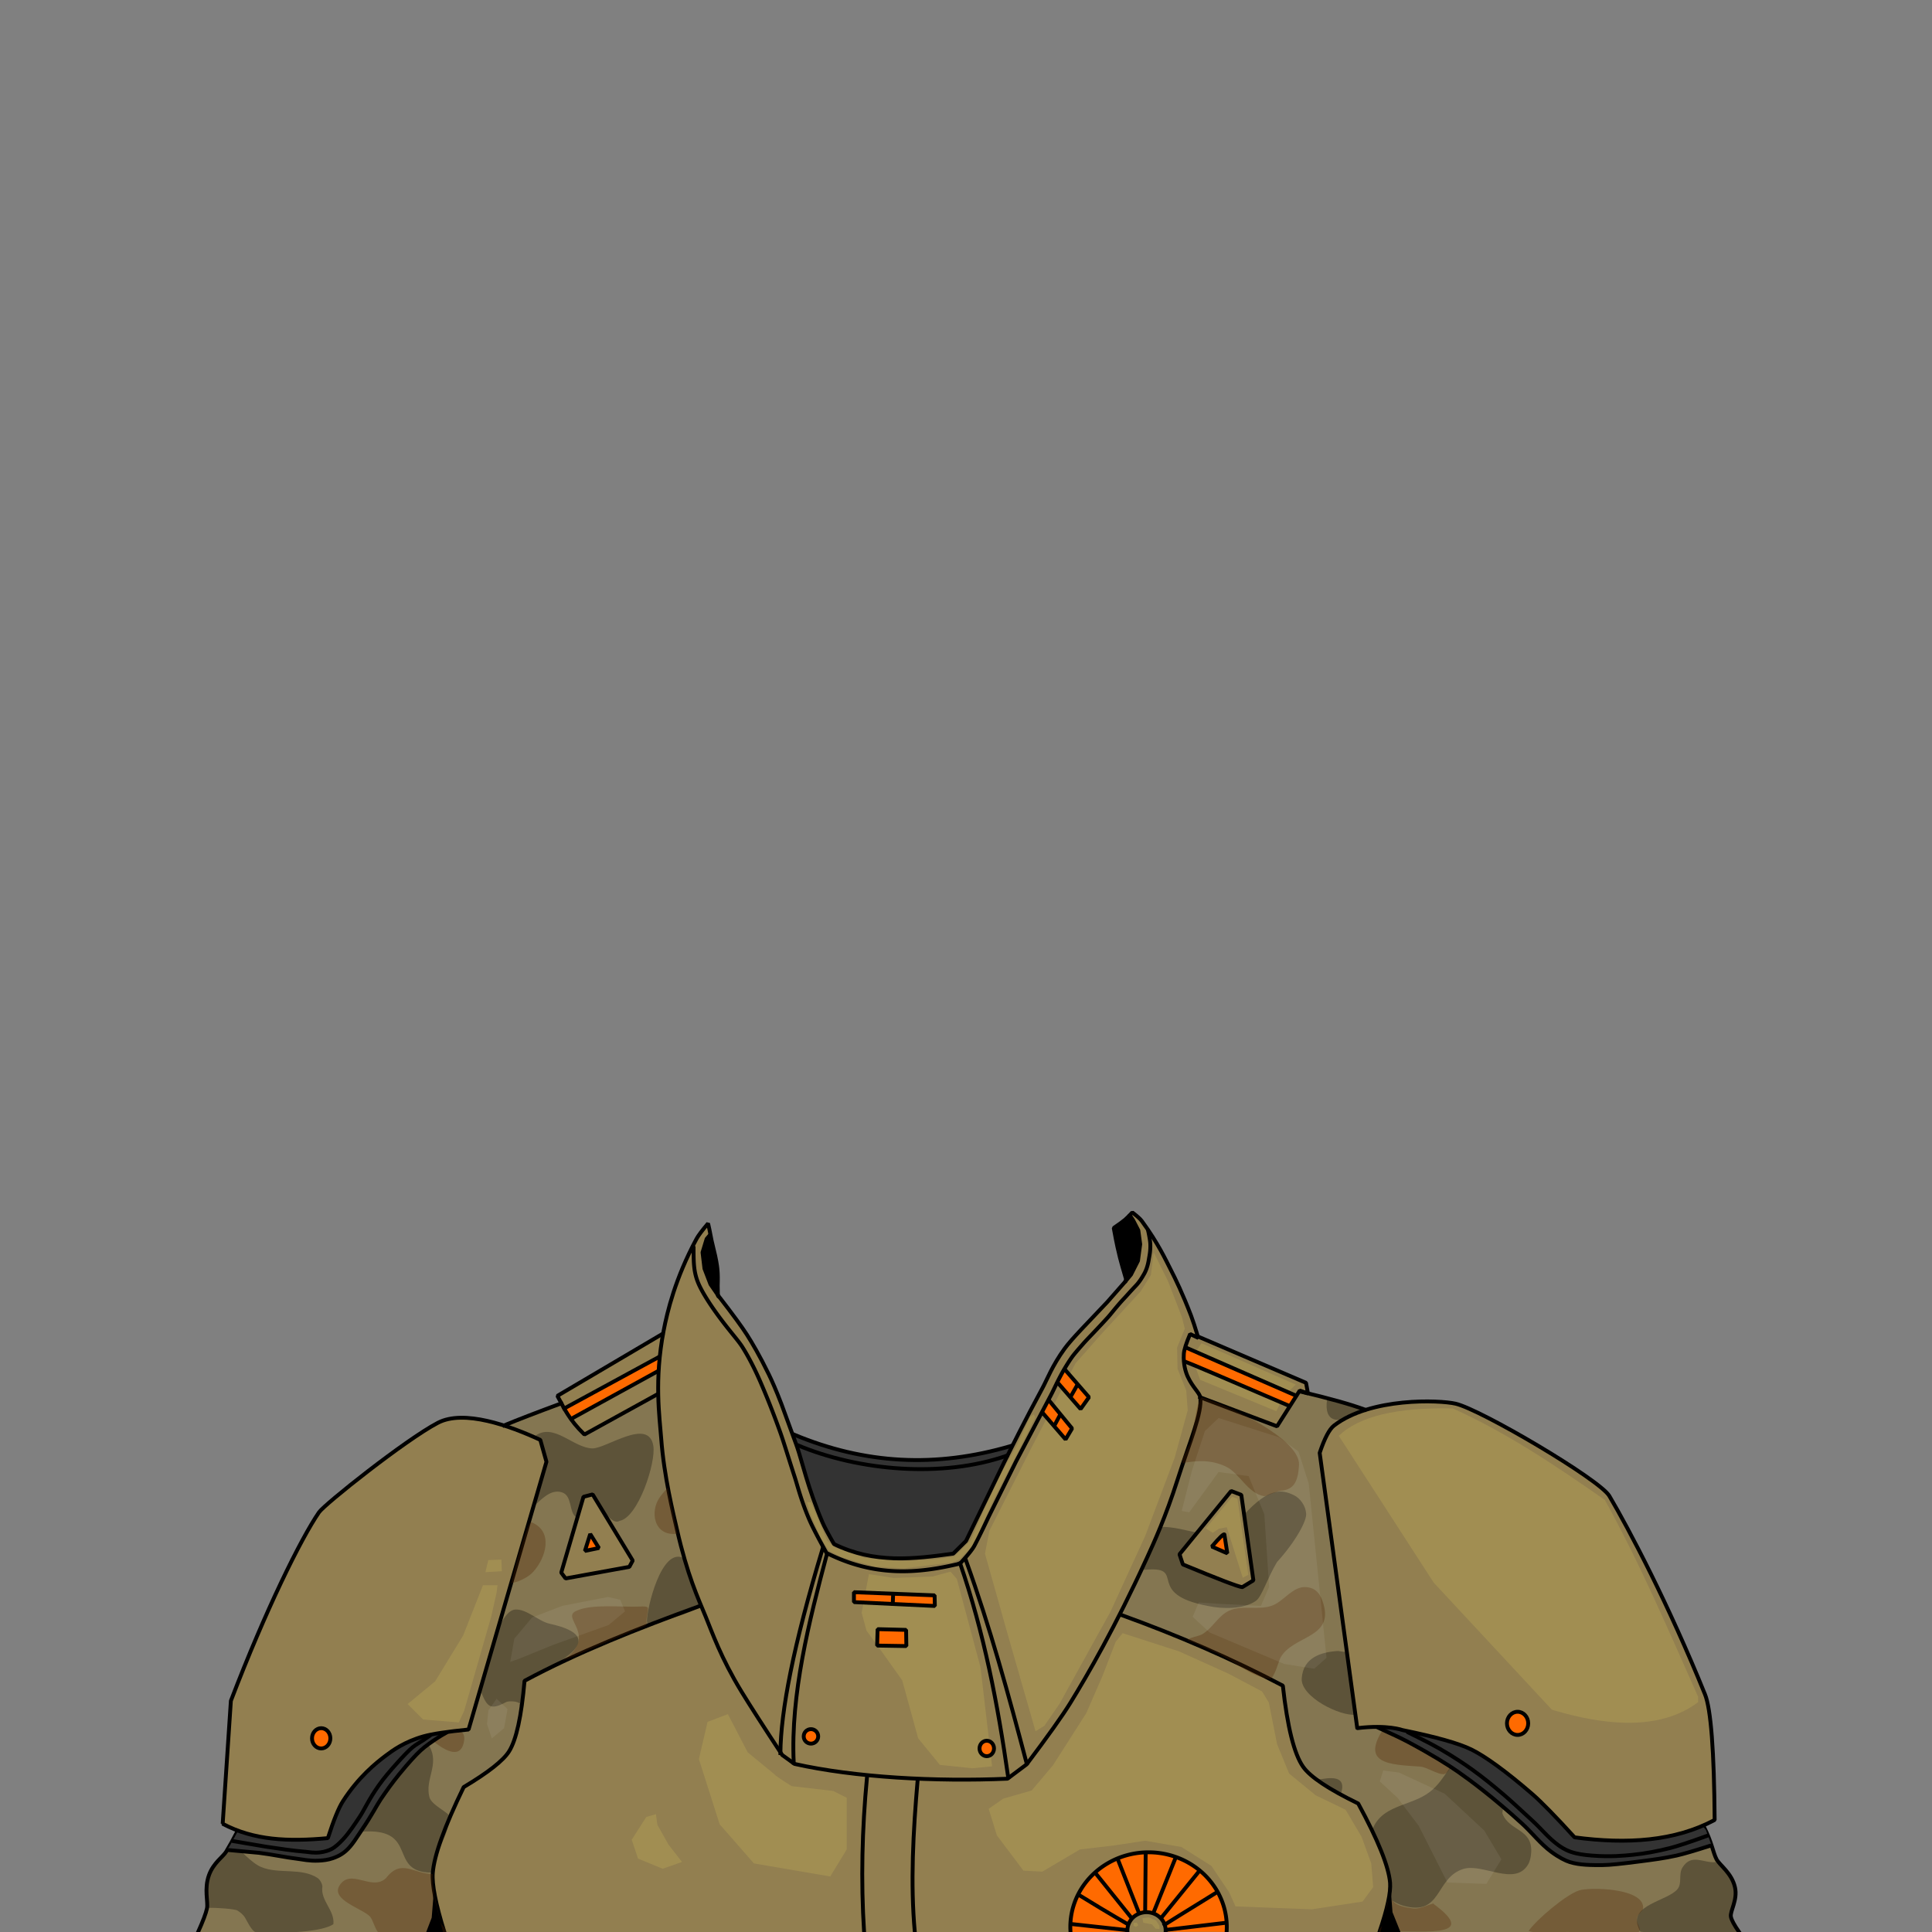 <svg xmlns="http://www.w3.org/2000/svg" width="2666.667" height="2666.667" viewBox="0 0 2000 2000" xmlns:v="https://vecta.io/nano"><rect x="0" y="0" width="2000" height="2000" fill="#808080" stroke="none"/><style><![CDATA[.B{stroke-linejoin:bevel}.C{fill:#ff6a00}.D{fill-rule:evenodd}.E{stroke-linecap:square}.F{fill-opacity:.31}.G{fill-opacity:.298}.H{fill:#927f50}.I{fill:#522503}.J{stroke-width:4}.K{fill-opacity:.141}]]></style><path fill="#333" d="M816.25 1482c99.321 43.481 170.838 33.151 239 12.25l-50 133.5c-49.178 1.46-98.398 2.174-148.5-13-5.804 1.536-19.304-42.714-40.5-132.75z" class="D"/><path fill="#847651" d="M205.213 2000.62c5.05-11.197 8.114-19.312 9.192-24.343 1.438-6.713-3.172-20.038 2.121-34.648 4.55-12.56 14.59-18.962 17.678-24.042 6.119-10.068 14.84-27.745 26.163-53.033l256.68-386.788 66.468-24.749 115.259-35.355 154.856 245.366h161.927l237.586-248.194 90.51 25.456 75.66 19.799 325.98 402.344c8.45 11.934 14.1 20.655 16.97 26.163 8.5 16.342 11.18 29.78 14.85 36.769 3.21 6.118 15.75 14.205 19.09 28.991 2.95 13.078-5.27 24.659-4.24 30.406.6 3.367 3.43 8.653 8.48 15.858"/><use href="#B" class="H"/><path d="M1433.624 1787.365c-26.465 38.613 4.143 39.281 36.443 41.396 7.053.462 18.826 8.815 24.933 7.739 4.656-.82 10.909-13.981 14.75-17.25 3.743-3.186 13.595-3.908 12.125-8.598-2.544-8.121-43.171-14.053-50.837-16.383-11.062-3.363-27.133-7.584-38.556-5.639" class="D F I"/><g class="H"><use href="#C"/><path d="M459.716 1999.891c-8.903-28.716-12.903-49.049-12-61 1.374-18.18 12.041-47.846 32-89 25.353-15.123 41.019-27.457 47-37 7.472-11.922 12.805-36.256 16-73 53.447-28.754 119.544-54.642 181.034-77.141C999.197 1684.174 925.409 1903.905 931 2000m-9.64 0c-107.862-237.922 239.738-328.245 240.77-327.869 56.296 20.468 112.933 45.005 165.586 72.76 4.696 42.798 11.696 70.798 21 84 7.361 10.446 26.361 23.113 57 38 20.563 37.827 31.563 65.16 33 82 .848 9.94-2.819 26.94-11 51"/><path d="M732.716 1266.391c-6.126 7.184-10.126 12.517-12 16-22.059 41.001-30.232 75.416-34 94.999-9.884 51.371-4.186 89.18-2.521 111.667 2.9 39.163 12.505 77.636 16.263 94.046 11.035 48.183 21.726 70.716 29.757 90.288 6.614 16.117 15.898 42.872 37 77.5 8.689 14.258 22.78 36.194 42.272 65.807l12.728 9.193c62.609 14.006 145.939 18.537 220.482 15.305l19.799-14.849c21.997-29.158 37.082-50.371 45.255-63.639 17.745-28.808 46.302-78.089 79.196-149.907 7.261-15.853 19.422-42.462 31.82-81.317 12.511-39.21 25.67-69.031 23.448-85.093-.632-4.573-7.922-10.388-13-21.5-1.915-4.191-4.748-12.715-4-23.5.289-4.171 2.456-11.004 6.5-20.5l8.5 4c-3.272-10.821-5.772-18.488-7.5-23-8.657-22.605-16.247-38.285-21-47.5-5.375-10.422-12.871-27.177-30-50.5-1.551-2.112-4.816-5.074-9.794-8.886-3.359 3.587-5.834 6.062-7.424 7.425-2.222 1.904-6.17 4.791-11.844 8.662l2.298 12.198c.752 3.654 1.934 9.77 4.066 18.208 1.115 4.415 3.177 11.722 6.187 21.92v2.475l-19.269 21.92c-21.047 22.373-36.535 37.748-44.194 48.26-12.625 17.326-18.224 32.178-22.628 40.305-19.37 35.747-32.152 61.846-39.951 77.428l-28.991 59.751-10.456 21.566-13.233 13.082c-40.685 5.591-81.4 10.593-123.39-9.9-6.008-10.389-10.015-17.931-12.02-22.627-15.191-35.575-21.007-63.146-26.517-78.843l-15.91-43.487c-5.582-14.586-10.158-24.756-13.081-30.759-9.557-19.627-17.6-33.13-22.628-41.012-5.078-7.961-14.389-20.688-27.931-38.184l-2.121-2.121-.177-10.43c-.022-2.616.302-6.992 0-13.082-.276-5.559-1.023-9.493-1.414-11.844-.775-4.656-1.67-7.926-2.121-9.9l-2.828-12.021c-.502-2.324-1.226-6.223-2.298-11.667l-1.33-5.939z"/></g><path d="M735.5 1280.125l5 19.5 2.875 12.625-.375 22.25-.875 4.375-8.5-13.625-5-14.5-1.375-14.75 3.375-12.375c0-.083 1.625-1.25 4.875-3.5zm433.25-21l-7.75 6.375-7.75 5.75 2.25 14.875 6.125 24.375 4.375 13.375 4.375-4.25 7.125-13 1.875-12.75-.25-16.625-3.875-9.75-6.5-8.375z" class="D"/><g class="H"><path d="M687 1379.25l-110.284 65.641 28 40 77.534-42.391m547.5-64.5l121.966 53.391 2 11-8.5-3-23.5 37-77.466-28.891c-15.739-15.137-19.982-31.71-28.5-47.75"/><use href="#D"/><use href="#E"/></g><g class="D"><path d="M1385.929 1486.338l98.288 152.028 122.329 131.522c73.701 22.121 120.211 15.353 151.321-7.778v-5.657c-30.361-67.883-59.002-135.765-96.52-203.647-51.064-35.723-102.55-70.181-157.331-94.752-57.761-1.344-97.123 8.084-118.087 28.284zm-142.128-95.812c3.064 1.414 35.591 15.674 97.581 42.78l-12.021 11.314-8.132 16.263-78.842-32.527-8.485-23.335 9.899-14.496zm-49.498-94.046l-2.828 23.334-10.607 16.971-40.658 44.194-26.87 30.406-18.385 35.002-27.931 53.74-42.78 84.499-4.596 23.688L1043.5 1693l28.474 99.162 9.192-5.657 15.556-22.627 52.777-95.378 36-78.5 30.5-81 13.5-49-1.5-20.5-9-22.5-.5-22 8-19.5-3-12-14.5-37.5-14.697-29.52zM899.5 1629.5l25.5 4 40.5-1.5 18.5-5 6.5 7.5 24.5 91.5 12 102.5-20.5 2-33.5-3.5-22.5-27.5-16.5-60-23.5-33L897 1688l-5-18.5 7.5-40zm262.63 61.192l58.37 18.808 51 23 35 18.5 7 11.5 8.5 43 12.5 30.5 27.5 22.5 31 15 16.5 28 10 27.5 2 24.5-11 15-52.5 8-79-3-6.5-14.5-18.5-27.5-31-19.5-37.5-6.5-33 5-34.5 4-39 23-19.5-1-27.5-36.5-8.5-27.5 15-10.5 29.5-8.5 22-26 34.5-54 17-39 13.5-35 7.13-8.808zM819.5 1849l43 5 14 7v53.5l-17 28-79-13.5-35.5-40.5-21.5-67.5 9-38.5 21-8L774 1814l28 23c0 .667 5.833 4.667 17.5 12zM669 1881l-15 23.5 6.5 19.5 25.5 10.5 20-7-14-18-11.5-20.5-1.5-11-10 3zm-169-240l-20.5 52-29 47.5L422 1764l16 16 37 3 5.5-12 28-97.5 5.5-24.5 1-8h-15zm2.5-13.5l17-1-.5-12-13.5.5-3 12.5zm773-78l5.5 2 11.25 78.75-5.75 3L1270 1581l-8.25 1.5-6.25 4.25-7.25-4.5 27.25-32.75zm-92.864 436.233l6.541-.884 7.425 3.182 3.535 5.303.177 3.536-4.066-.353-3.712-4.419-9.016-1.768-.884-4.596zm-5.834 4.596l1.591 2.652-2.652 1.768-2.298-1.414v-2.828l3.359-.177z" fill="#ffea5e" class="K"/><path d="M440.428 1795.383c6.731 6.301 34.222 31.715 39.556 9.018 4.507-19.179-15.788-12.232-26.904-10.841-1.391.174-13.858 1.779-10.71 3.427" class="F I"/><path d="M605.75 1604.75l5.625-15.875 8.125 13.875c-.083 0-4.667.667-13.75 2zm-20.625-147.875l.125 4.25 4 5.75 3.625 1.25 88.75-49 .75-14.125-97.25 51.875z" class="C"/><path d="M368.779 1896.659c61.998-7.035 36.191 33.635 67.553 40.753 2.036.462 9.633 1.861 11.269.224.413-.414.258-2.793.364-3.438 2.302-14.109 19.157-41.204 17.206-53.936-.629-4.1-18.448-11.459-20.64-19.852-4.896-18.751 10.723-33.761-.02-52.75-1.387-2.452-5.39-8.989-8.704-8.989-22.822-1.551-92.813 64.185-90.737 94.757 4.574 5.969 18.703 1.184 24.921 3.627" class="G"/><path d="M1078.25 1461.875l6.625-12 25 28.125-7 11.375-24.625-27.5zm15.875-31.25l24.375 27.25 8.75-11.75-25.875-29.375-7.25 13.875z" class="C"/><path d="M240.293 1908.253c8.394 6.429 19.759 20.239 30.192 24.544 18.475 7.624 41.641.094 58.673 11.57 1.396.941 4.111 4.483 4.596 8.308-2.374 14.904 13.01 24.79 11.352 39.248-11.24 7.671-47.362 9.989-80.943 8.044-3.79-1.536-8.355-11.146-10.401-14.627-1.911-3.254-4.784-5.575-8.013-7.591-2.662-1.661-21.81-3.028-30-2.75-2.402-9.68.501-32.666 2.75-37.25" class="G"/><path d="M1255.25 1601l14.375 6.625-2.25-18.375-2.5.75-9.625 11zM1226 1409.375l108.875 46.75 7.375-11-115.875-50.25-.875 8.5.5 6z" class="C"/><path d="M1420.057 1895.697c9.408-27.978 40.193-25.252 60.184-40.787 17.898-13.908 19.792-33.74 43.509-43.16 18.507 9.63 24.369 15.873 36.94 23.497.314 18.661-6.075 40.302-5.363 42.18 6.916 18.247 31.108 15.454 29.768 39.979-.227 4.146-1.064 9.03-3.191 12.651-13.611 23.167-46.88-1.465-66.967 4.641-29.592 8.994-21.852 49.867-62.807 37.916-3.84-1.12-9.707-3.959-14.405-7.563-2.825-2.168 1.7-23.543.354-24.749" class="G"/><path d="M1108.25 2000l.25-17.75 9.25-23.87 9.13-13.88 16.25-13.75 24.25-10.62 29.37-2.5 31.5 9 16.13 11.37 12.25 13.88 9 16.75 4.12 17 .63 14.37-.05-.02-.12-.01-.2-.02-.29-.01-.37-.01-.45-.02-.53-.01-.61-.01-.69-.01-.78-.01-.86-.01-.94-.01-1.02-.01-1.1-.01-1.19-.01-1.26-.01-1.35-.01h-1.43l-1.51-.01-1.59-.01h-1.68l-1.76-.01h-1.83l-1.92-.01h-2-2.09-2.16l-2.25-.01h-2.33-2.41-2.49-2.57-2.66-2.74-2.81l-2.9.01h-2.99-3.06-3.14l-2.01.01-.11-4.64-3-6.75-4.63-5.5-8.62-3.63-8.63.63-6.5 3.5-6.62 9.12-.74 7.34-3.26.01-4.21.01-4.29.01-4.37.01-4.45.01-4.53.01-4.62.01-4.7.02-4.78.01-4.86.01-4.94.02-5.02.01-5.11.02" class="C"/></g><path d="M883.95 1648.17l83.5 3.25.25 11-83.75-4v-10.25z" class="C"/><use href="#F" class="C"/><ellipse rx="11" ry="12" cx="1570.95" cy="1783.92" class="C"/><ellipse rx="9.5" ry="10.5" cx="332.45" cy="1799.42" class="C"/><ellipse rx="7.5" ry="8" cx="1021.45" cy="1809.92" class="C"/><circle r="7.5" cx="839.45" cy="1797.42" class="C"/><path d="M205.061 2000c5.05-11.198 8.114-19.312 9.192-24.344 1.438-6.712-3.172-20.038 2.121-34.648 4.55-12.56 14.59-18.961 17.678-24.042 3.685-6.063 7.574-13.075 11.667-21.036M522 1475.5c14.209-5.88 33.898-13.463 59.065-22.749m765.976-12.021c28.96 6.811 50.94 12.985 65.96 18.52m350.52 431.2c8.5 16.342 9.77 27.306 13.44 34.295 3.21 6.117 15.75 14.204 19.09 28.991 2.95 13.077-5.27 24.658-4.24 30.406.6 3.367 3.43 8.653 8.48 15.858M821.75 1485c73.444 30.661 146.917 34.762 224.988 11.808" fill="none" stroke="#000" class="B E J"/><path d="M235.5 1914.5l16.625 1.375 28.773 3.743 29.345 4.773 18.915 1.591 14.142-2.122 9.016-3.005 10.783-9.723 13.259-19.445 24.218-38.891 14.496-17.678 16.086-19.092 15.557-13.081 13.435-8.662-22.097 3.536-22.451 8.839-25.279 16.971-23.158 23.511-14.142 19.976-10.076 23.865-4.066 11.667-4.243 1.238-38.714.53-21.567-1.945-20.86-4.773-5.748-2.322-2.5 2-6.5 11.875-3.25 5.25zm1193.916-126.227l29.875 15.733 24.572 14.142 24.042 14.672 24.925 18.208 20.86 16.617 21.213 18.562 16.971 17.855 13.965 12.904 10.076 6.364 12.728 5.304 15.91 1.767 20.153.177 28.107-3.182 30.583-3.889 30.104-8.007 18.125-5.75-5.75-15.5-3.75-4.625-12.875 5.5-22.625 6.625-35.625 3.5-28.5-.375-31.75-2.375-11.25-12.875-28.75-28.75-31.125-25.5-30.375-21.625-30.75-12.25-34.75-8.375-24.5-4.75c-.083 0-3.361-.034-9.834-.102z" fill="#333" class="D"/><g fill="none" stroke="#000" class="B J"><use href="#B" x="0.284" y="0.109"/><use href="#C" x="0.284" y="0.109"/><path d="M460 2000c-8.903-28.716-12.903-49.049-12-61 1.374-18.18 12.041-47.846 32-89 25.353-15.123 41.019-27.457 47-37 7.472-11.922 12.805-36.256 16-73 55.177-29.685 117.137-54.094 180.724-77.238M1161.25 1672c57.388 20.724 113.132 44.736 166.75 73 4.696 42.798 11.696 70.798 21 84 7.361 10.446 26.361 23.113 57 38 20.563 37.827 31.563 65.16 33 82 .848 9.94-2.819 26.94-11 51" class="E"/><path d="M733 1266.5c-6.126 7.184-10.126 12.517-12 16-22.059 41.001-30.232 75.416-34 94.999-9.884 51.371-4.186 89.18-2.521 111.667 2.9 39.163 12.505 77.636 16.263 94.046 11.035 48.183 21.726 70.716 29.757 90.288 6.614 16.117 15.898 42.872 37 77.5 8.689 14.258 22.78 36.194 42.272 65.807l12.728 9.193c62.609 14.006 145.939 18.537 220.482 15.305l19.799-14.849c21.997-29.158 37.082-50.371 45.255-63.639 17.745-28.808 46.302-78.089 79.196-149.907 7.261-15.853 19.422-42.462 31.82-81.317 12.511-39.21 25.67-69.031 23.448-85.093-.632-4.573-7.922-10.388-13-21.5-1.915-4.191-4.748-12.715-4-23.5.289-4.171 2.456-11.004 6.5-20.5l8.5 4c-3.272-10.821-5.772-18.488-7.5-23-8.657-22.605-16.247-38.285-21-47.5-5.375-10.422-12.871-27.177-30-50.5-1.551-2.112-4.816-5.074-9.794-8.886-3.359 3.587-5.834 6.062-7.424 7.425-2.222 1.904-6.17 4.791-11.844 8.662l2.298 12.198c.752 3.654 1.934 9.77 4.066 18.208 1.115 4.415 3.177 11.722 6.187 21.92v2.475l-19.269 21.92c-21.047 22.373-36.535 37.748-44.194 48.26-12.625 17.326-18.224 32.178-22.628 40.305-19.37 35.747-32.152 61.846-39.951 77.428l-28.991 59.751-10.456 21.566-13.233 13.082c-40.685 5.591-81.4 10.593-123.39-9.9-6.008-10.389-10.015-17.931-12.02-22.627-15.191-35.575-21.007-63.146-26.517-78.843l-15.91-43.487c-5.582-14.586-10.158-24.756-13.081-30.759-9.557-19.627-17.6-33.13-22.628-41.012-5.078-7.961-14.389-20.688-27.931-38.184l-2.121-2.121-.177-10.43c-.022-2.616.302-6.992 0-13.082-.276-5.559-1.023-9.493-1.414-11.844-.775-4.656-1.67-7.926-2.121-9.9l-2.828-12.021c-.502-2.324-1.226-6.223-2.298-11.667L733 1266.5z"/><path d="M685.5 1381L577 1445c6.825 12.581 12.143 24.71 28 40l75.25-41.5m559.75-60l112 48 2 11-8.5-3-23.5 37-79.5-30" class="E"/><use href="#D" x="0.284" y="0.109"/><path d="M605.5 1605.5l5.5-17.5 9 14.5-14.5 3z"/><use href="#E" x="0.284" y="0.109"/><path d="M1254.5 1601l16 7-3-19.5c-.667-1-5 3.167-13 12.5z"/><path d="M897.5 1840c-5.084 53.333-6.398 106.667-3 160m55.5-158c-4.719 54.154-7.625 107.583-3 158" class="E"/></g><g class="D"><path d="M538.123 1766.592c2.957-5.873-11.411-6.069-13.935-4.726-16.982 9.033-19.938 5.508-26.938-12.365 6.836-22.982 17.625-81.366 35.885-83.286 12.037-.931 24.057 12.076 35.907 14.678 64.342 14.132 9.399 40.624-24.292 58.357-2.653 7.871-4.339 18.857-7.092 25.417M672 1683.5c-1.228.321-2.294-4.248-2.294-5.513 0-13.181 15.068-77.021 38.044-64.987 4.044 8.989 13.51 41.522 17.5 48.75-6.773 7.242-29.283 13.341-39.25 16.25m-126.25-143.25c1.076 1.439-9.291 26.35-8.447 25.632 8.106-6.899 18.009-19.275 30.212-15.589 11.577 3.496 6.922 21.462 15.51 26.229 2.381 1.322 2.545-21.418 6.844-21.22 3.126.144 6.608-4.38 10.43-1.061 8.266 10.679 18.327 30.718 27.115 25.65 19.183-3.437 37.759-60.239 34.917-77.655-4.865-29.814-48.785 2.938-63.13 2.647-19.705-.399-40.086-27.223-59.313-12.822 4.116 3.38 10.599 12.374 11.112 27.94m633.75 70.999c3.951.21-2.77-4.703 3.242-4.841 12.791-.294 25.09 3.601 37.041 5.885-2.586 5.013-17.157 21.262-15.562 22.654.386 2.843.338 8.054 1.945 10.076 7.039 2.769 45.352 19.24 60.988 23.688 4.946-3.693 6.297-3.569 10.607-7.071 2.365-3.924-8.966-64.148-9.011-68.141 25.442-27.652 38.625-26.238 51.562-19.885 6.649 3.265 12.055 11.244 12.521 18.769 1.119 6.616-9.857 28.052-30.083 50.366-10.209 16.905-15.657 35.899-21.94 40.249-12.619 8.872-35.205 8.401-49.559 5.259-66.025-12.557-21.819-40.898-63.413-37.607-4.174.508-3.874-.002-5.338-2.651 4.793-10.119 6.632-12.374 10-19.75 2.295-3.296 6.271-13.063 4-9.75m178.063-144.335c-3.696 25.168 12.631 24.683 26.966 16.357 21.096-8.099-1.716-10.886-13.072-13.538-2.541-.772-13.361-3.218-12.723-1.822m10.178 259.676c-17.934 1.065-36.122 6.93-37.603 28.36-1.328 19.221 40.067 39.585 55.871 37.567-3.305-21.637-4.273-30.881-7.18-46.765-.341-5.175-2.082-20.885-1.5-17.75m-31.317 131.963c13.035-2.299 31.954-5.757 24.349 15.554-.366 1.026-14.966-7.618-12.99-6.104m401.429 75.796c-12.74 1.276-25.094-9.529-34.534 5.535-4.356 6.952-.092 16.312-5.17 22.413-10.199 12.255-50.27 16.208-40.511 39.464.593 1.412 1.165 4.428 2.948 4.606 27.803 2.784 71.985 6.948 99.158.722.7-.16.328-1.131.283-1.616-.539-5.809-6.863-10.116-6.646-16.583.372-11.068 7.965-22.511 2.5-33.75-4.496-9.246-10.674-18.236-20.371-21.41" class="G"/><g class="I F"><path d="M448 1940c-19.7.101-32.491-16.553-48.508 4.339-14.737 13.738-36.458-10.887-48.038 7.511-9.366 14.88 23.753 23.938 31.416 32.013 3.317 3.495 5.779 14.601 8.911 16.505 10.975 6.672 54.159 1.403 67.574.365.294-.023 1.745.136 1.914-.049 2.925-3.201-4.722-7.481-5.655-11.716-2.901-13.165-5.945-26.082-7.74-39.451m133.898-230.01c39.344-26.342-2.371-44.647 14.849-51.972 16.135-7.629 48.184-3.49 66.577-4.468 1.35-.072 6.865-.445 7.483 1.434.697 2.119-1.614 9.98-1.404 13.287.162 2.549.611 3.67-1.414 5.48-21.167 8.339-49.313 20.459-74.6 31.82m-64.727-75.916c-2.683.489 5.358-1.156 7.883-2.188 5.822-2.378 11.287-5.163 15.565-9.845 13.243-14.491 21.492-42.154-2.256-51.483-3.226-1.267-16.034 43.846-17.25 49.539-.569 2.665-4.357 16.145-2.799 14.487m162.565-99.635c-.547-1.63-8.053 8.252-8.854 9.334-11.283 15.251-6.413 41.591 17.679 38.284.327-.045-9.183-42.016-9.511-47.035m533.385-26.259c15.559-2.483 28.656-3.262 43.783 3.67 14.446 6.62 22.892 28.196 40.013 30.797 2.37.36 12.957-5.388 17.165-5.663 14.123-.925 17.962-10.601 18.821-26.69 1.411-26.419-70.489-60.246-95.048-67.988-.516-.163-5.57-2.15-5.684-2.042-6.519 6.165-7.732 37.298-11.853 47.181-1.578 3.786-10.059 16.957-7.74 20.904.31.528.702.815 1.028.122m3.619 183.143c2.389-2.795 11.98-3.944 15.622-6.125 10.977-6.574 16.515-19.387 28.16-24.526 13.203-5.826 29.656.027 43.811-4.959 12.165-4.284 21.436-20.177 35.215-19.251 10.912.733 15.328 7.723 18.193 17.477 10.467 35.635-31.452 32.578-44.354 55.324-1.997 3.521-6.804 22.573-11.224 22.241-18.033-1.354-39.323-20.052-56.007-27.151-6.588-2.804-12.888-6.087-19.364-8.945-2.322-1.025-9.408-3.538-8.568-3.379m351.845 300.463c8.127-11.857 38.359-37.313 52.065-41.979 10.844-3.692 68.704-2.8 66.489 18.887-.326 3.19-7.263 5.561-6.43 12.118.559 4.401 5.272 9.302 1.75 12-1.129.865-10.874.226-13 0h-53.75c-10.098-.239-19.678.371-31.25 0-1.746.152-11.557-.11-11.5 0"/><path d="M1482.75 1970c55.28 39.883-21.31 26.45-49.402 30.214-.688-.016-4.491.59-4.884.219-3.02-2.856 3.947-7.394 5.055-11.4.865-3.128.347-18.136 3.73-21.032 7.468-4.014-.206 4.383 24.75 7.5 9.037 1.83 20.64-6.723 23.414-4.455"/></g></g><g fill="none" stroke="#000" class="J"><g class="B E"><path d="M1269.768 2000.102c2.105-28.91-12.929-56.511-38.937-71.487s-58.615-14.807-84.451.438-40.554 43.001-38.12 71.887m98.371-1.238c.515-7.07-3.162-13.821-9.523-17.483a20.63 20.63 0 0 0-20.654.107c-6.319 3.728-9.918 10.517-9.323 17.581M718 1292c-.06 8.261.123 14.481.55 18.658.396 3.879 1.215 10.826 4.95 19.092 3.429 7.591 10.413 19.338 21.791 34.612 10.466 14.051 18.967 23.388 22.981 29.698 4.631 7.28 11.813 19.877 19.799 38.537 4.271 9.979 11.284 26.706 19.799 50.558 3.246 9.094 7.879 24.518 14.849 45.962 2.84 8.74 6.474 23.809 14.849 43.487 3.076 7.227 9.086 18.894 18.031 35.002 50.071 25.204 94.774 21.422 138.24 10.96 7.929-8.526 12.9-14.716 14.911-18.567 6.709-12.847 12.121-24.494 14.75-30l28.321-57.145 36.063-68.589c4.168-7.748 9.655-21.68 21.213-38.538 2.177-3.174 6.407-8.09 12.374-14.849 4.932-5.586 13.765-14.344 25.456-27.224 3.571-3.934 8.832-11.131 17.324-20.153 2.295-2.437 6.352-7.104 11.749-12.753 4.036-4.224 7.005-9.618 8.25-11.75 1.833-3.137 3.913-8.157 5-15.25.49-3.193 1.862-8.602 1.518-16.109-.121-2.63-.828-6.991-2.121-13.082m-22.982 51.091l5.127-6.187 7.248-14.319 2.298-17.147-1.945-14.319-5.48-10.607-3.182-4.773"/><path d="M743.25 1340.75l-7.75-11.25-6.25-16.25-2-16.75 4.25-14 3-3.5m-150.43 179.054l96.874-52.679m-89.449 63.286l88.742-48.79m547.013-10.121c2.833.833 38.333 15.917 106.5 45.25m7.25-10.5l-112.75-49.25"/></g><path d="M884 1648.25l83.5 3.25.25 11-83.75-4v-10.25z" class="B"/><use href="#F" x="0.05" y="0.08" class="B"/><g class="E B"><path d="M1079.398 1462.65l23.688 27.4 6.717-11.314-23.511-28.638m8.84-18.56l23.511 27.047 8.662-12.198-24.926-28.638"/><path d="M1114.754 1434.543l-6.01 10.607m-11.491 19.798l-5.657 10.607m-167.407 184.732l.354-9.192M825.5 1496c64.068 26.824 150.011 34.11 216.5 11m143.465 471.485l.53-60.104m8.132 61.518l22.627-56.215m-14.672 61.695l39.068-48.083m-35.533 55.154c1.532-1.061 19.387-12.139 53.563-33.234m-51.618 38.537l60.988-7.248m-89.803-10.96l-21.39-54.27m13.789 59.927l-36.946-45.962m32.703 52.326c-1.532-1.061-15.497-8.603-49.674-29.698m48.436 36.062l-56.569-6.187"/></g><ellipse rx="11" ry="12" cx="1571" cy="1784" class="B"/><ellipse rx="9.5" ry="10.5" cx="332.5" cy="1799.5" class="B"/><ellipse rx="7.5" ry="8" cx="1021.5" cy="1810" class="B"/><circle r="7.5" cx="839.5" cy="1797.5" class="B"/><path d="M855.953 1609.022c-18.386 69.146-37.671 144.905-34.295 215.668m-13.788-9.9c.39-43.597 13.301-111.062 43.841-212.132m142.128 15.556c24.775 71.669 39.114 146.279 49.851 221.678m19.092-14.495c-18.53-70.346-37.75-140.594-62.782-210.011" class="E B"/><g stroke-linecap="round" stroke-linejoin="round"><path d="M1426.234 1788.273c15.004 6.807 25.61 11.874 31.82 15.203 24.364 13.06 41.209 23.637 50.912 30.406 13.985 9.757 36.916 26.819 66.468 53.74 10.408 9.481 19.181 21.034 30.405 29.344 8.122 6.014 15.009 9.34 19.092 10.607 10.513 3.261 22.394 3.201 33.588 3.182 7.92-.014 21.191-1.511 39.598-3.889 12.541-1.62 25.159-3.23 37.476-6.01 7.102-1.603 18.769-5.021 35.002-10.254"/><path d="M1457.347 1793.223s22.211 10.81 32.88 16.971c16.113 9.304 27.102 16.929 33.588 21.567 11.245 8.041 21.98 16.859 32.527 25.809 6.256 5.309 16.353 14.561 30.406 27.577 8.806 8.157 16.522 17.77 26.162 24.749 2.389 1.729 6.615 4.805 13.082 7.071 6.807 2.385 14.32 3.302 21.567 3.889 19.479 1.577 33.724.11 42.073-.707 13.185-1.291 26.392-3.809 39.244-7.071 7.848-1.993 20.694-6.236 38.537-12.728m-1530.532 14.849l31.113 2.829c13.724 1.686 27.285 4.709 41.012 6.363 4.085.493 10.984 2.145 20.506 1.768 4.975-.197 10.178-.849 14.849-2.475 2.858-.994 8.13-2.843 13.435-7.424 6.913-5.97 11.689-14.592 16.971-22.274 9.768-14.208 15.308-25.341 19.445-31.466 5.893-8.724 12.088-17.3 18.739-25.456 9.954-12.208 17.648-20.582 22.627-25.102 5.4-4.903 11.583-9.024 17.678-13.081 1.779-1.185 4.843-3.011 9.192-5.48"/><path d="M240.947 1905.83l34.295 5.833c13.747 2.05 27.525 4.18 41.366 5.304 3.064.248 8.365 1.48 15.38.53 4.041-.547 8.299-1.747 11.844-3.712 2.513-1.394 6.505-4.566 11.137-9.546 6.644-7.143 12.038-15.543 17.501-23.688 4.21-6.278 9.444-17.976 19.622-32.35 5.623-7.942 12.056-15.371 18.562-22.627 7.314-8.158 12.836-13.818 16.44-16.794 3.521-2.908 7.687-5.028 11.49-7.601l6.895-4.773"/></g></g><g class="D"><path fill="#ffea5e" d="M835.447 1554.928l4.243.354 16.617 39.598 7.778 7.071 30.406 10.606 37.123 3.536 35.001-1.768 20.86-2.828 8.132-7.425 9.192-9.546 13.789-31.466 18.738-39.598 15.556-27.577 13.435-28.991 3.889-2.828 1.415 3.182-16.617 33.588-26.87 52.679-17.325 38.891-5.303 9.192-12.374 12.728-8.132 3.182-49.497 6.011-29.699-1.768-35.002-9.9-12.728-6.717-8.132-12.375-11.667-26.87-2.828-10.96z" class="K"/><path fill-opacity=".067" d="M1261.479 1467.954l62.225 19.799 20.506 14.849 10.607 33.234 18.385 180.312-12.728 11.314-31.113-4.95-77.075-32.526-17.678-16.264 6.364-14.849 21.92 1.414 42.426 2.121 8.485-19.799-4.95-74.953-16.263-39.598-31.113-4.243-30.406 41.719-7.778-1.414 10.607-41.719 13.435-41.012 14.142-13.435zm186.676 366.988l47.376 21.92 41.012 38.184 17.678 29.698-15.556 25.456-40.305-1.414-29.698-58.69-21.92-28.991-18.385-16.971 3.536-11.314 16.263 2.121zm-818.83-181.726l-47.376 9.192-31.113 12.021-18.385 21.92-4.243 24.042 9.899-3.535 34.648-14.142 57.275-20.506 16.971-14.142-4.95-12.021-12.728-2.828zm-115.258 105.359l11.314 10.607-3.536 19.799-12.728 10.607-4.95-14.849 1.414-14.142 8.485-12.021z" fill="#fff"/><path d="M449.013 1959.039l-2.121 26.163-5.657 14.798h17.324l-8.132-31.768-1.414-9.192zm990.487-5.789l2 26.25 8.25 20.5h-20.625l3.5-15 5.375-20.375 1.5-11.375z"/></g><defs ><path id="B" d="M230.233 1887.866c32.233 17.144 67.792 18.655 108.894 14.849 5.991-18.634 11.177-31.362 15.557-38.184 16.119-25.107 34.297-39.688 44.548-47.376 6.878-5.159 19.145-14.23 38.89-19.799 9.016-2.543 24.572-4.9 46.669-7.071l80.611-277.186-6.364-22.627c-31.679-14.625-79.066-31.812-106.066-17.678-33.502 17.538-117.339 84.309-123.037 92.631-18.81 27.473-55.238 101.027-91.217 195.162l-8.485 127.279z"/><path id="C" d="M1404.737 1788.871l-38.891-284.963c5.06-15.133 10.009-24.561 14.849-28.284 38.056-29.278 109.201-26.486 125.865-22.627 26.179 6.062 149.07 78.484 159.099 95.459 20.525 34.741 61.146 111.834 99.057 205.436 6.134 15.146 9.467 58.479 10 130-41.075 21.99-90.611 25.301-145 18-19.851-21.788-34.517-36.788-44-45-27.425-23.747-49.192-39.285-63-46-13.058-6.349-36.724-13.016-71-20 0 0-15.66-5.858-46.979-2.02z"/><path id="D" d="M585.216 1633.891l-4.5-6 23-78.5 9.5-2.5 41.5 68.5-3.5 6.5-66 12z"/><path id="E" d="M1224.216 1619.391l-3.5-10.5 53.5-65.5 10.5 4 12.5 88.5-11.5 7c-4-.333-24.5-8.167-61.5-23.5z"/><path id="F" d="M908.45 1686.42l29.5.75.25 16.75-30.25-.5.5-17z"/></defs></svg>